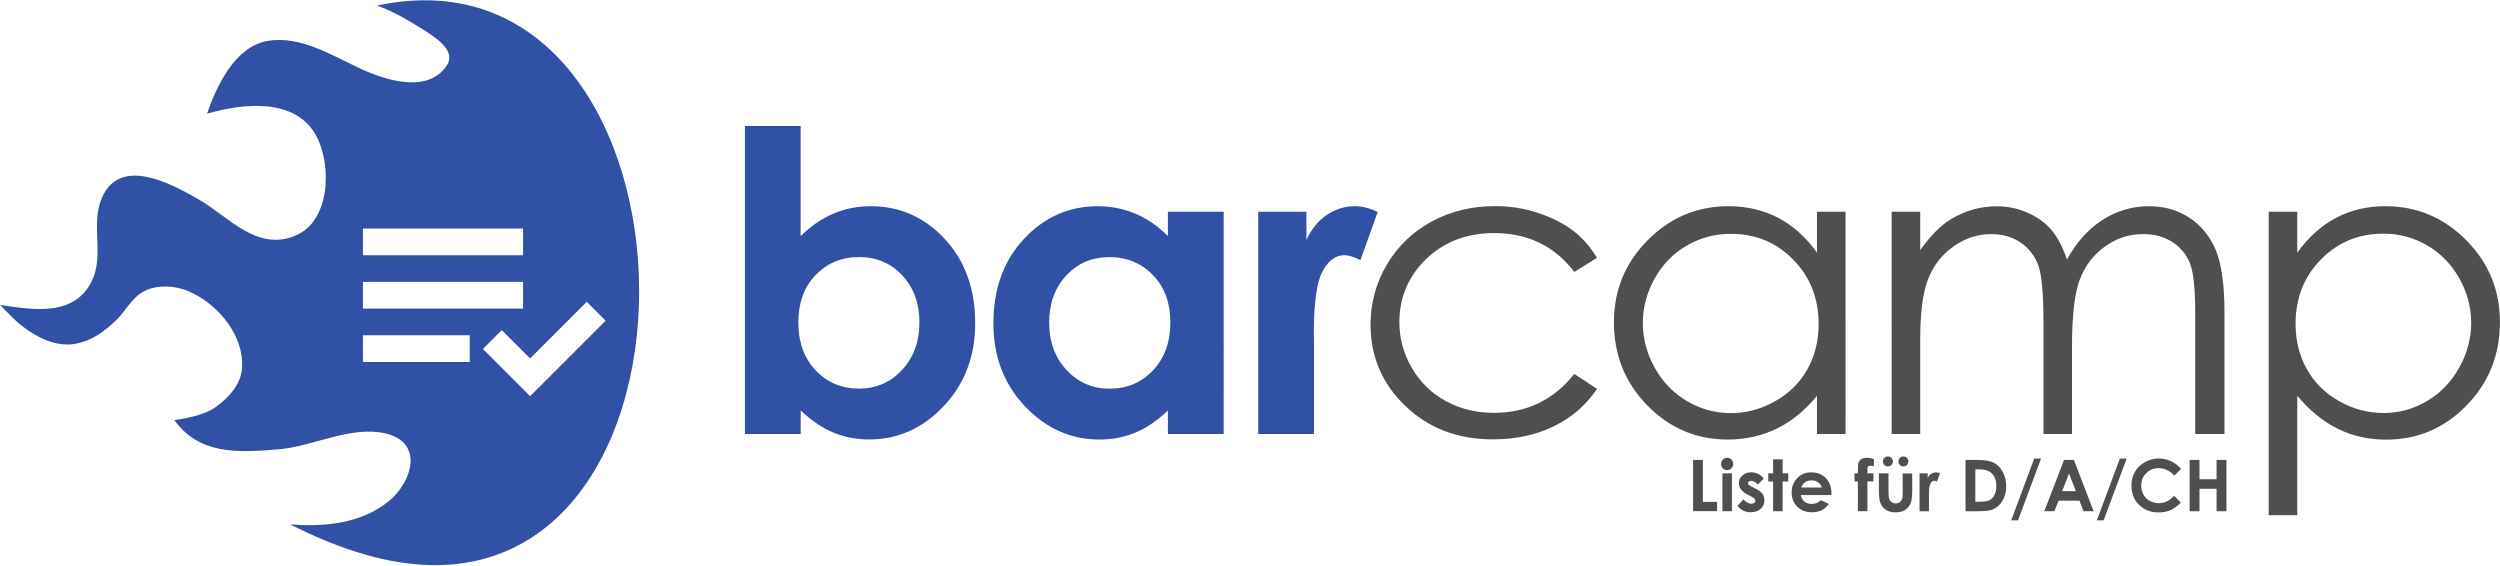 <?xml version="1.0" encoding="UTF-8"?>
<svg xmlns="http://www.w3.org/2000/svg" xmlns:xlink="http://www.w3.org/1999/xlink" version="1.1" id="Ebene_1" x="0px" y="0px" viewBox="0 0 293.99 66.44" style="enable-background:new 0 0 293.99 66.44;" xml:space="preserve" width="358" height="81">
<style type="text/css">
	.st0{filter:url(#Adobe_OpacityMaskFilter);}
	.st1{opacity:0.86;mask:url(#SVGID_00000120534324699706680650000016841799839345167288_);}
	.st2{clip-path:url(#SVGID_00000025411327234314505230000013798867747775872648_);fill:#020102;}
	.st3{fill:#3051A5;}
	.st4{fill:#4F4F4E;}
	.st5{fill:none;stroke:#3051A5;stroke-width:2;stroke-miterlimit:10;}
	.st6{filter:url(#Adobe_OpacityMaskFilter_00000108998370241240060680000008645781955480159366_);}
	.st7{opacity:0.75;mask:url(#SVGID_00000041258984828549071000000000613308272287716525_);}
	.st8{clip-path:url(#SVGID_00000094582831524964181680000014885310462761408937_);fill:#020102;}
	.st9{display:none;}
	.st10{display:inline;}
</style>
<path class="st3" d="M102.41,24.21c-1.57,0-3.04,0.29-4.42,0.88c-1.38,0.59-2.66,1.47-3.84,2.64V14.78H87.6V51h6.56v-2.77  c1.28,1.21,2.57,2.08,3.86,2.61c1.3,0.53,2.7,0.8,4.2,0.8c3.38,0,6.3-1.31,8.76-3.92c2.46-2.61,3.7-5.86,3.7-9.75  c0-4.03-1.19-7.33-3.58-9.91C108.71,25.5,105.82,24.21,102.41,24.21z M106.07,43.47c-1.36,1.46-3.04,2.19-5.04,2.19  c-2.06,0-3.77-0.72-5.12-2.16c-1.36-1.44-2.03-3.32-2.03-5.65c0-2.28,0.68-4.13,2.03-5.54c1.36-1.41,3.06-2.12,5.12-2.12  c2.04,0,3.73,0.72,5.08,2.16c1.34,1.44,2.01,3.28,2.01,5.53C108.12,40.15,107.43,42.01,106.07,43.47z M137.34,27.72  c-1.17-1.17-2.44-2.05-3.82-2.63c-1.38-0.58-2.85-0.88-4.42-0.88c-3.41,0-6.31,1.29-8.7,3.86c-2.39,2.57-3.58,5.88-3.58,9.91  c0,3.89,1.23,7.14,3.7,9.75c2.47,2.61,5.39,3.92,8.77,3.92c1.51,0,2.9-0.27,4.19-0.8c1.29-0.53,2.57-1.4,3.86-2.61V51h6.56V24.86  h-6.56V27.72z M135.59,43.51c-1.36,1.44-3.06,2.16-5.12,2.16c-2,0-3.68-0.73-5.04-2.19c-1.36-1.46-2.05-3.32-2.05-5.59  c0-2.25,0.67-4.09,2.01-5.53c1.34-1.44,3.02-2.16,5.05-2.16c2.07,0,3.79,0.71,5.15,2.12c1.36,1.41,2.04,3.26,2.04,5.54  C137.63,40.19,136.95,42.07,135.59,43.51z M159.35,24.21c-1.2,0-2.3,0.34-3.3,1.01c-1.01,0.67-1.81,1.66-2.42,2.95v-3.31h-5.67V51  h6.56V40.45l-0.02-1.27c0-3.65,0.35-6.09,1.04-7.34c0.69-1.25,1.54-1.87,2.55-1.87c0.49,0,1.12,0.19,1.89,0.58l2.03-5.65  C161.09,24.44,160.2,24.21,159.35,24.21z"/>
<path class="st4" d="M175.68,27.37c3.99,0,7.14,1.52,9.45,4.57l2.67-1.66c-0.79-1.31-1.74-2.38-2.86-3.23  c-1.12-0.84-2.49-1.53-4.1-2.06c-1.61-0.53-3.28-0.79-5.02-0.79c-2.76,0-5.25,0.61-7.48,1.82c-2.23,1.22-3.98,2.91-5.26,5.07  c-1.27,2.17-1.91,4.51-1.91,7.04c0,3.76,1.36,6.95,4.09,9.57c2.73,2.62,6.16,3.93,10.3,3.93c2.69,0,5.1-0.52,7.2-1.56  c2.11-1.04,3.79-2.5,5.04-4.38l-2.67-1.75c-2.44,3.05-5.58,4.57-9.43,4.57c-2.1,0-4-0.46-5.69-1.39c-1.69-0.93-3.02-2.23-3.99-3.9  c-0.97-1.68-1.46-3.46-1.46-5.36c0-2.92,1.05-5.4,3.16-7.45C169.84,28.39,172.49,27.37,175.68,27.37z M213.67,29.67  c-1.31-1.83-2.84-3.19-4.57-4.1c-1.74-0.9-3.68-1.36-5.82-1.36c-3.71,0-6.89,1.34-9.53,4.01c-2.64,2.67-3.96,5.88-3.96,9.64  c0,3.84,1.31,7.1,3.92,9.77c2.62,2.68,5.77,4.02,9.47,4.02c2.08,0,4-0.43,5.75-1.28s3.33-2.14,4.74-3.86V51h3.36V24.86h-3.36V29.67z   M212.54,43.39c-0.89,1.58-2.15,2.83-3.8,3.76c-1.65,0.93-3.39,1.39-5.22,1.39c-1.82,0-3.53-0.47-5.12-1.4  c-1.59-0.93-2.86-2.24-3.8-3.91c-0.94-1.68-1.41-3.43-1.41-5.27c0-1.85,0.47-3.61,1.4-5.26c0.93-1.66,2.19-2.95,3.77-3.86  c1.58-0.92,3.31-1.38,5.18-1.38c2.91,0,5.36,1.01,7.34,3.04c1.99,2.03,2.98,4.55,2.98,7.56C213.87,40.03,213.43,41.81,212.54,43.39z   M257.49,25.58c-1.38-0.91-2.98-1.37-4.79-1.37c-1.94,0-3.75,0.53-5.43,1.6c-1.68,1.07-3.08,2.62-4.2,4.67  c-0.53-1.54-1.16-2.72-1.88-3.54c-0.72-0.82-1.65-1.49-2.79-1.98c-1.14-0.5-2.34-0.74-3.61-0.74c-1.88,0-3.67,0.5-5.37,1.51  c-1.24,0.77-2.44,1.99-3.61,3.65v-4.52h-3.36V51h3.36V39.94c0-3.26,0.32-5.69,0.97-7.27c0.65-1.58,1.65-2.84,3.01-3.78  c1.36-0.94,2.81-1.4,4.37-1.4c1.35,0,2.51,0.34,3.49,1.02c0.98,0.68,1.66,1.58,2.06,2.71c0.39,1.13,0.59,3.27,0.59,6.42V51h3.36  V40.78c0-3.74,0.31-6.41,0.94-8.01c0.62-1.6,1.61-2.88,2.96-3.84c1.35-0.96,2.84-1.44,4.47-1.44c1.34,0,2.5,0.32,3.47,0.96  c0.97,0.64,1.65,1.48,2.05,2.53c0.4,1.05,0.6,2.97,0.6,5.77V51h3.44V36.75c0-3.26-0.34-5.71-1.01-7.35  C259.9,27.77,258.87,26.5,257.49,25.58z M290.03,28.22c-2.64-2.67-5.81-4.01-9.52-4.01c-2.13,0-4.05,0.45-5.78,1.36  c-1.73,0.9-3.25,2.27-4.58,4.1v-4.81h-3.36v35.69h3.36V46.49c1.41,1.71,2.98,3,4.72,3.87c1.74,0.87,3.65,1.3,5.73,1.3  c3.69,0,6.85-1.34,9.46-4.02s3.92-5.94,3.92-9.77C293.99,34.1,292.67,30.89,290.03,28.22z M289.18,43.22  c-0.94,1.68-2.2,2.98-3.79,3.91c-1.59,0.93-3.28,1.4-5.08,1.4c-1.83,0-3.58-0.46-5.23-1.39c-1.65-0.93-2.92-2.18-3.8-3.76  c-0.89-1.58-1.33-3.36-1.33-5.34c0-3.02,0.99-5.54,2.98-7.56c1.98-2.03,4.43-3.04,7.33-3.04c1.87,0,3.59,0.46,5.17,1.38  c1.58,0.92,2.83,2.21,3.77,3.86c0.93,1.66,1.4,3.41,1.4,5.26C290.59,39.79,290.12,41.55,289.18,43.22z"/>
<g>
	<path class="st4" d="M199.1,54.05h1.15v4.93h1.67v1.09h-2.82V54.05z"/>
	<path class="st4" d="M203.11,53.79c0.2,0,0.36,0.07,0.5,0.21c0.14,0.14,0.21,0.31,0.21,0.52c0,0.2-0.07,0.37-0.21,0.51   c-0.14,0.14-0.31,0.21-0.5,0.21c-0.2,0-0.37-0.07-0.51-0.21c-0.14-0.14-0.21-0.32-0.21-0.52c0-0.2,0.07-0.37,0.21-0.5   C202.74,53.86,202.91,53.79,203.11,53.79z M202.55,55.62h1.12v4.46h-1.12V55.62z"/>
	<path class="st4" d="M207.41,56.24l-0.69,0.69c-0.28-0.28-0.54-0.42-0.77-0.42c-0.13,0-0.22,0.03-0.29,0.08   c-0.07,0.05-0.11,0.12-0.11,0.2c0,0.06,0.02,0.12,0.07,0.17s0.16,0.12,0.33,0.21l0.41,0.21c0.43,0.21,0.73,0.43,0.89,0.65   c0.16,0.22,0.24,0.48,0.24,0.78c0,0.4-0.15,0.73-0.44,0.99c-0.29,0.27-0.68,0.4-1.17,0.4c-0.65,0-1.17-0.25-1.56-0.76l0.69-0.75   c0.13,0.15,0.29,0.28,0.46,0.37c0.18,0.09,0.33,0.14,0.47,0.14c0.15,0,0.27-0.04,0.36-0.11c0.09-0.07,0.13-0.15,0.13-0.25   c0-0.17-0.16-0.34-0.49-0.5l-0.38-0.19c-0.72-0.36-1.08-0.82-1.08-1.37c0-0.35,0.14-0.65,0.41-0.9c0.27-0.25,0.62-0.38,1.04-0.38   c0.29,0,0.56,0.06,0.82,0.19C207.02,55.82,207.23,56.01,207.41,56.24z"/>
	<path class="st4" d="M208.51,53.98h1.12v1.64h0.66v0.96h-0.66v3.5h-1.12v-3.5h-0.57v-0.96h0.57V53.98z"/>
	<path class="st4" d="M215.36,58.18h-3.59c0.05,0.32,0.19,0.57,0.42,0.76s0.51,0.28,0.86,0.28c0.42,0,0.78-0.15,1.08-0.44l0.94,0.44   c-0.24,0.33-0.52,0.58-0.84,0.74c-0.33,0.16-0.72,0.24-1.17,0.24c-0.7,0-1.27-0.22-1.71-0.66c-0.44-0.44-0.66-0.99-0.66-1.66   c0-0.68,0.22-1.25,0.66-1.7c0.44-0.45,0.99-0.67,1.65-0.67c0.7,0,1.27,0.22,1.71,0.67c0.44,0.45,0.66,1.04,0.66,1.78L215.36,58.18z    M214.24,57.29c-0.07-0.25-0.22-0.45-0.44-0.61c-0.22-0.16-0.47-0.23-0.76-0.23c-0.31,0-0.59,0.09-0.82,0.26   c-0.15,0.11-0.29,0.3-0.41,0.58H214.24z"/>
	<path class="st4" d="M218.08,55.62h0.4c0-0.58,0.01-0.93,0.03-1.04c0.03-0.25,0.13-0.44,0.31-0.58c0.18-0.14,0.42-0.21,0.75-0.21   c0.23,0,0.49,0.05,0.79,0.16v0.85c-0.16-0.05-0.29-0.07-0.4-0.07c-0.13,0-0.23,0.03-0.29,0.08c-0.04,0.04-0.07,0.13-0.07,0.25   l0,0.56h0.71v0.95h-0.71v3.51h-1.12v-3.51h-0.4V55.62z"/>
	<path class="st4" d="M220.95,55.62h1.13v2.15c0,0.42,0.03,0.71,0.09,0.87c0.06,0.16,0.15,0.29,0.28,0.38   c0.13,0.09,0.28,0.14,0.47,0.14s0.34-0.04,0.47-0.13c0.13-0.09,0.23-0.22,0.29-0.39c0.05-0.13,0.07-0.4,0.07-0.82v-2.18h1.12v1.89   c0,0.78-0.06,1.31-0.18,1.6c-0.15,0.35-0.37,0.62-0.66,0.8c-0.29,0.19-0.66,0.28-1.12,0.28c-0.49,0-0.88-0.11-1.19-0.33   c-0.3-0.22-0.51-0.52-0.64-0.91c-0.09-0.27-0.13-0.76-0.13-1.48V55.62z M222.01,53.64c0.16,0,0.3,0.06,0.42,0.17   c0.12,0.11,0.17,0.25,0.17,0.41c0,0.16-0.06,0.3-0.17,0.42c-0.11,0.11-0.25,0.17-0.42,0.17c-0.16,0-0.3-0.06-0.41-0.17   c-0.12-0.12-0.17-0.25-0.17-0.42c0-0.16,0.06-0.3,0.17-0.41C221.71,53.69,221.85,53.64,222.01,53.64z M223.83,53.64   c0.16,0,0.3,0.06,0.42,0.17c0.12,0.11,0.17,0.25,0.17,0.41c0,0.16-0.06,0.3-0.17,0.42c-0.11,0.11-0.25,0.17-0.42,0.17   c-0.16,0-0.3-0.06-0.41-0.17c-0.12-0.12-0.17-0.25-0.17-0.42c0-0.16,0.06-0.3,0.17-0.41C223.53,53.69,223.67,53.64,223.83,53.64z"/>
	<path class="st4" d="M225.73,55.62h0.96v0.56c0.1-0.22,0.24-0.39,0.41-0.5c0.17-0.11,0.36-0.17,0.57-0.17   c0.15,0,0.3,0.04,0.46,0.12l-0.35,0.96c-0.13-0.07-0.24-0.1-0.32-0.1c-0.17,0-0.32,0.11-0.44,0.32c-0.12,0.21-0.18,0.63-0.18,1.25   l0,0.22v1.8h-1.11V55.62z"/>
	<path class="st4" d="M231.15,54.05h1.36c0.88,0,1.53,0.11,1.95,0.33c0.43,0.22,0.78,0.57,1.05,1.06c0.28,0.49,0.41,1.06,0.41,1.71   c0,0.46-0.08,0.89-0.23,1.28s-0.37,0.71-0.64,0.97c-0.27,0.26-0.57,0.43-0.88,0.53c-0.32,0.1-0.87,0.15-1.65,0.15h-1.38V54.05z    M232.29,55.16v3.8h0.53c0.52,0,0.91-0.06,1.14-0.18c0.24-0.12,0.43-0.32,0.58-0.61c0.15-0.28,0.22-0.63,0.22-1.05   c0-0.64-0.18-1.14-0.54-1.49c-0.32-0.32-0.84-0.48-1.55-0.48H232.29z"/>
	<path class="st4" d="M236.51,61.15l2.71-7.27h0.8l-2.71,7.27H236.51z"/>
	<path class="st4" d="M242.72,54.05h1.16l2.32,6.03h-1.19l-0.47-1.24h-2.46l-0.49,1.24h-1.19L242.72,54.05z M243.31,55.65   l-0.81,2.07h1.61L243.31,55.65z"/>
	<path class="st4" d="M246.58,61.15l2.71-7.27h0.8l-2.71,7.27H246.58z"/>
	<path class="st4" d="M256.49,55.11l-0.8,0.77c-0.55-0.58-1.16-0.87-1.84-0.87c-0.58,0-1.06,0.2-1.46,0.59s-0.59,0.88-0.59,1.46   c0,0.4,0.09,0.76,0.26,1.07c0.17,0.31,0.42,0.56,0.74,0.73c0.32,0.18,0.67,0.27,1.06,0.27c0.33,0,0.64-0.06,0.91-0.19   c0.28-0.12,0.58-0.35,0.91-0.68l0.78,0.81c-0.45,0.43-0.87,0.74-1.26,0.9c-0.4,0.17-0.85,0.25-1.36,0.25c-0.94,0-1.7-0.3-2.3-0.89   c-0.6-0.59-0.89-1.36-0.89-2.29c0-0.6,0.14-1.13,0.41-1.6c0.27-0.47,0.66-0.84,1.17-1.13s1.05-0.43,1.64-0.43   c0.5,0,0.98,0.11,1.44,0.32S256.16,54.73,256.49,55.11z"/>
	<path class="st4" d="M257.49,54.05h1.16v2.27h2.01v-2.27h1.16v6.03h-1.16v-2.64h-2.01v2.64h-1.16V54.05z"/>
</g>
<path class="st3" d="M44.35,0.61c1.88,0.7,3.68,1.73,5.38,2.81c1.7,1.08,3.63,2.38,2.98,3.96c-2.14,3.75-7.36,2.02-10.33,0.65  c-3.33-1.54-7.07-3.91-10.89-3.26c-3.85,0.66-5.98,5.22-7.15,8.56c4.19-1.2,10.4-1.96,12.86,2.63c1.83,3.42,1.67,9.99-2.46,11.71  c-4.55,1.9-7.9-2.25-11.26-4.19c-2.93-1.69-8.9-5.07-11.25-0.76c-1.83,3.35,0.22,7.12-1.51,10.44C8.57,37.29,3.67,36.35,0,35.82  c0.86,0.86,1.68,1.77,2.64,2.51c1.76,1.36,3.97,2.46,6.25,2.06c1.96-0.39,3.29-1.38,4.71-2.72c1.45-1.38,2.05-3.17,4.13-3.78  c1.61-0.47,3.4-0.21,4.89,0.52c3.22,1.6,6.1,5.11,5.84,8.85c-0.13,1.96-1.61,3.49-3.12,4.59c-0.88,0.63-2.61,1.23-4.84,1.51  c2.89,4,7.21,3.87,12.29,3.44c4.03-0.34,8.48-2.83,12.57-1.86c4.55,1.08,3.09,5.75,0.33,7.98c-3.22,2.61-7.56,3.04-11.58,2.7  c2.88,1.46,5.88,2.73,8.99,3.6C86.2,77.43,85.08-8.02,44.35,0.61z M42.68,26.84h18.83v3.14H42.68V26.84z M42.68,33.11h18.83v3.14  H42.68V33.11z M55.24,42.53H42.68v-3.14h12.56V42.53z M62.34,46.55L56.79,41l2.22-2.22l3.33,3.33L69,35.45l2.22,2.22L62.34,46.55z"/>
</svg>

